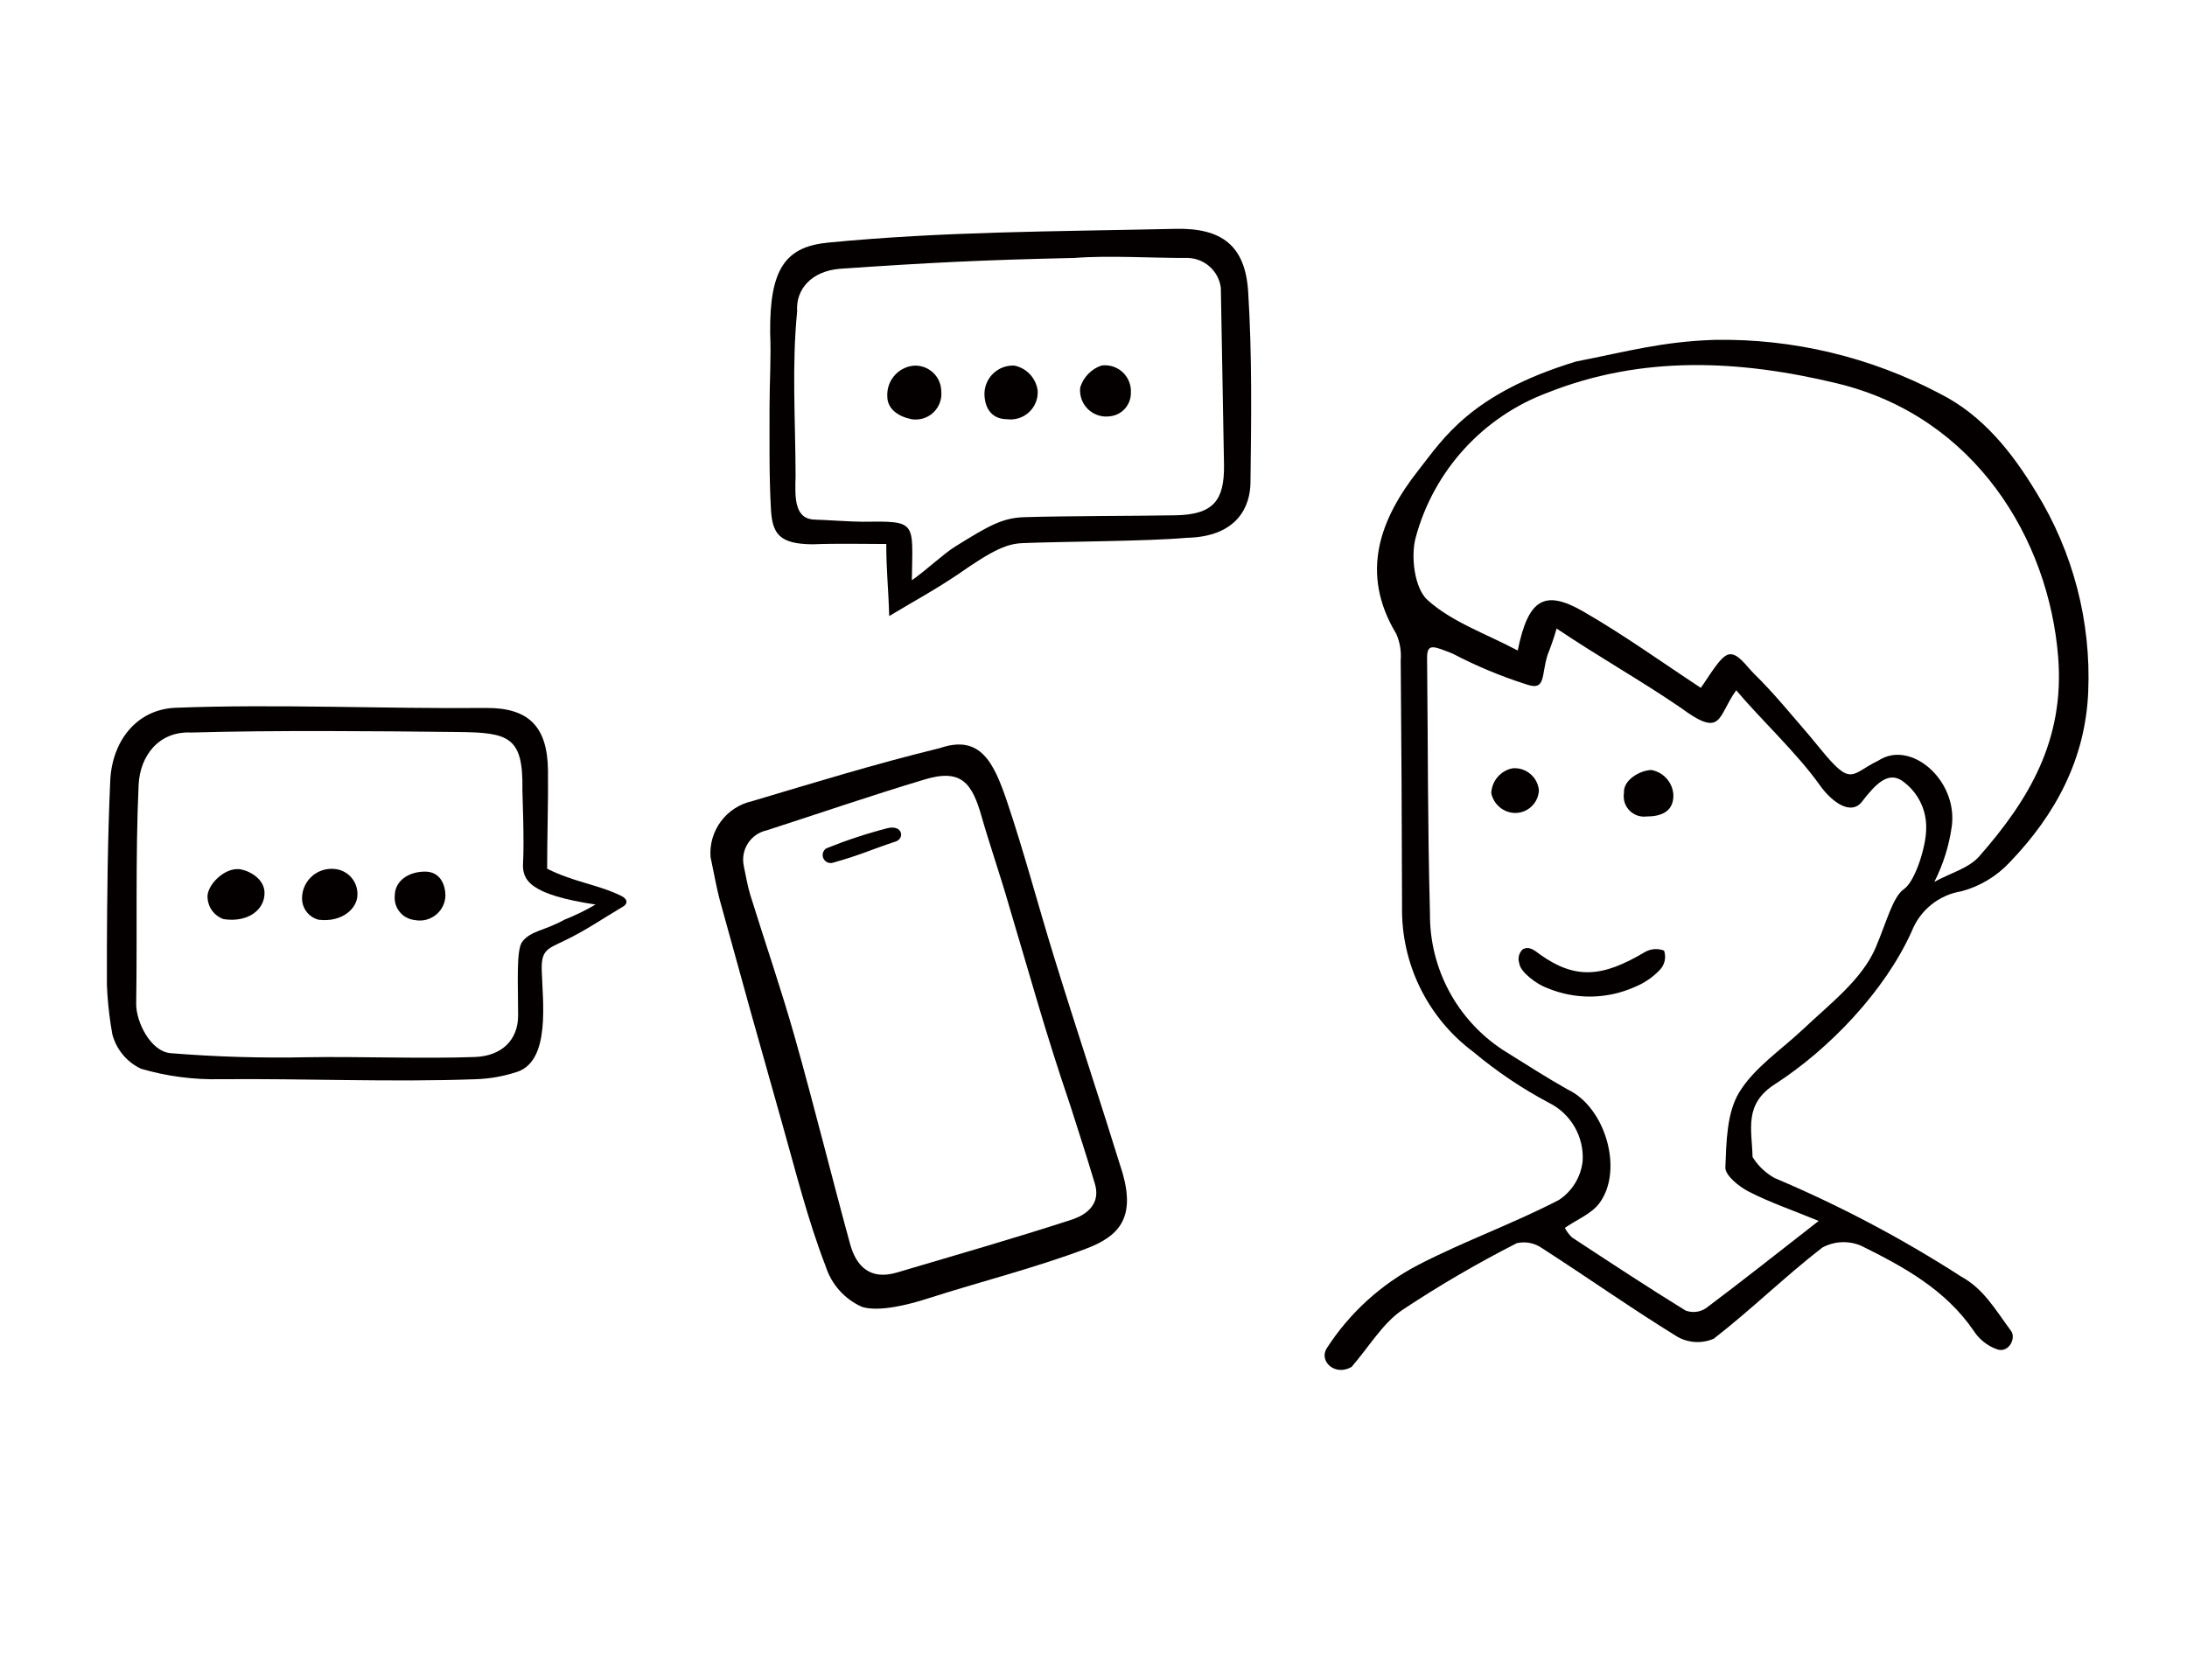 <?xml version="1.0" encoding="UTF-8"?><svg id="b" xmlns="http://www.w3.org/2000/svg" xmlns:xlink="http://www.w3.org/1999/xlink" viewBox="0 0 116.007 89.141"><defs><style>.u{fill:#040000;}.v{fill:none;}.w{clip-path:url(#e);}</style><clipPath id="e"><rect class="v" x="5.67" y="12.142" width="105.115" height="60.544"/></clipPath></defs><g id="c"><g id="d"><g class="w"><g id="f"><path id="g" class="u" d="M105.839,71.56c-.473-.192-.876-.526-1.152-.955-1.492-2.18-3.703-3.386-5.955-4.502-.667-.288-1.43-.254-2.07.092-1.979,1.533-3.777,3.3-5.755,4.834-.626.272-1.343.234-1.936-.104-2.434-1.499-4.773-3.153-7.177-4.699-.389-.274-.875-.369-1.339-.263-2.101,1.07-4.139,2.26-6.103,3.565-1.019.71-1.707,1.894-2.659,3-.866.504-1.726-.281-1.335-.962,1.21-1.888,2.894-3.426,4.885-4.459,2.426-1.254,5.022-2.179,7.446-3.437.71-.466,1.172-1.226,1.261-2.071.077-1.291-.623-2.503-1.78-3.081-1.428-.756-2.773-1.661-4.012-2.699-2.43-1.81-3.84-4.679-3.788-7.708-.01-4.982-.033-8.096-.071-13.077.039-.481-.043-.965-.238-1.406-1.95-3.241-.855-6.103,1.201-8.708,1.281-1.625,2.739-4.036,8.341-5.739,2.763-.541,4.553-1.055,7.344-1.148,4.171-.072,8.292.914,11.977,2.867,2.248,1.14,3.799,3.092,5.083,5.216,1.958,3.175,2.92,6.865,2.76,10.592-.147,3.573-1.741,6.523-4.155,9.036-.693.746-1.581,1.281-2.564,1.546-1.198.191-2.205,1.003-2.646,2.133-1.422,3.159-4.37,6.245-7.264,8.111-1.642,1.059-1.214,2.372-1.175,3.857.288.464.689.847,1.166,1.113,3.44,1.453,6.748,3.2,9.887,5.222,1.197.657,1.781,1.697,2.671,2.912.269.409-.185,1.247-.846.917M96.472,64.782c-1.422-.584-2.613-.989-3.719-1.56-.518-.266-1.249-.86-1.233-1.279.053-1.352.072-2.896.734-3.983.804-1.321,2.238-2.261,3.401-3.362,1.409-1.332,3.119-2.632,3.834-4.31.594-1.396.91-2.701,1.508-3.116s1.175-2.281,1.175-3.193c.035-1.03-.464-2.006-1.32-2.58-.714-.438-1.344.171-2.083,1.135-.573.746-1.582.062-2.263-.905-1.164-1.643-3.098-3.447-4.41-5.002-1.008,1.386-.704,2.586-2.961.913-2.112-1.444-4.205-2.609-6.566-4.19-.136.472-.295.937-.478,1.394-.347,1.104-.083,1.917-1.094,1.579-1.364-.432-2.687-.984-3.954-1.648-1-.385-1.354-.582-1.345.265.053,4.926.025,8.601.153,13.525-.028,2.92,1.434,5.652,3.877,7.25,1.314.817,2.282,1.446,3.432,2.095,1.998.936,2.982,4.298,1.669,6.042-.419.556-1.181.856-1.824,1.298.099.187.227.358.378.506,1.998,1.311,3.994,2.629,6.029,3.882.356.132.755.088,1.073-.121,1.911-1.431,3.78-2.917,5.987-4.637M90.215,36.5c.418-.569,1.025-1.675,1.478-1.776.487-.108.934.618,1.36,1.035,1.036,1.014,1.955,2.15,2.906,3.249.484.556,1.288,1.669,1.846,1.979.571.315.905-.192,1.841-.636,1.707-1.113,4.198,1.036,3.887,3.474-.141,1.033-.455,2.035-.927,2.965.852-.467,1.827-.722,2.378-1.35,2.635-3.001,4.535-6.159,4.19-10.566-.495-6.277-4.407-12.759-11.706-14.527-5.194-1.256-10.353-1.507-15.379.488-3.426,1.278-6.027,4.128-6.987,7.657-.288,1.014-.07,2.721.613,3.339,1.298,1.175,3.101,1.787,4.791,2.685.561-2.76,1.433-3.252,3.498-2.059,2.175,1.256,4.223,2.732,6.214,4.039"/><path id="h" class="u" d="M29.025,46.094c1.436.727,2.729.835,3.975,1.465.336.195.253.398.087.52-1.046.618-2.057,1.315-3.15,1.834-.907.433-1.232.5-1.201,1.572.048,1.655.467,4.737-1.258,5.371-.72.244-1.471.381-2.231.406-4.506.166-9.06-.042-13.568,0-1.422.031-2.84-.156-4.205-.556-.752-.358-1.307-1.029-1.517-1.835-.249-1.392-.346-2.807-.289-4.219.012-3.075.043-6.152.179-9.225.092-2.076,1.374-3.793,3.478-3.874,5.331-.205,11.093.062,16.428.011,2.293-.022,3.284.984,3.314,3.307.02,1.566-.045,3.656-.045,5.222M31.59,47.994c-3.479-.524-3.9-1.284-3.845-2.204.07-1.175-.037-3.734-.035-3.88.051-2.815-.712-3.04-3.38-3.07-4.351-.049-9.846-.097-14.196.028-1.691-.08-2.711,1.214-2.782,2.789-.173,3.889-.067,7.717-.128,11.61-.009.939.755,2.523,1.828,2.614,2.395.194,4.798.266,7.2.216,2.729-.049,6.219.088,8.949-.014,1.389-.053,2.282-.876,2.282-2.206,0-1.699-.112-3.499.228-3.921.475-.59,1.145-.556,2.231-1.159.57-.225,1.121-.493,1.648-.804"/><path id="i" class="u" d="M47.167,32.689c-.048-1.616-.155-2.363-.155-3.825-1.214,0-2.548-.036-3.913.016-1.778-.012-2.134-.571-2.206-1.873-.101-1.797-.07-3.604-.074-5.405,0-1.311.091-2.624.033-3.932-.036-3.429.827-4.581,3.08-4.798,6.121-.592,11.838-.584,18.428-.73,2.429-.053,3.691.875,3.846,3.319.214,3.376.166,6.772.124,10.158-.016,1.23-.672,2.868-3.409,2.918-1.951.181-6.695.198-8.65.279-.824.033-1.514.296-3.472,1.669-1.442.957-1.987,1.213-3.631,2.202M48.363,30.791c.835-.586,1.648-1.38,2.308-1.793,1.777-1.107,2.506-1.519,3.641-1.556,2.231-.071,5.989-.062,8.046-.101,2.028-.035,2.582-.811,2.569-2.637-.062-3.107-.106-6.324-.169-9.431-.112-.891-.859-1.565-1.756-1.586-1.812.009-4.214-.144-6.016,0-4.9.106-7.778.254-12.439.575-1.496.124-2.347,1.081-2.264,2.264-.286,2.911-.092,5.648-.082,8.723-.031,1.125-.088,2.298,1.028,2.322.441.01,2.053.117,2.495.112,2.952-.037,2.685-.043,2.644,3.11"/><path id="j" class="u" d="M37.689,45.479c-.104-1.398.832-2.661,2.2-2.968,3.336-.993,6.445-1.955,9.975-2.82,2.13-.727,2.844.749,3.544,2.811.918,2.721,1.648,5.503,2.494,8.245,1.211,3.927,2.447,7.623,3.648,11.507.684,2.408-.223,3.352-1.952,4.005-2.703,1.021-5.65,1.759-8.4,2.643-.977.315-2.569.725-3.476.44-.919-.409-1.619-1.191-1.924-2.15-.962-2.486-1.604-5.099-2.335-7.673-1.1-3.875-2.183-7.753-3.247-11.634-.218-.79-.352-1.604-.526-2.407M39.457,45.968c.113.51.19,1.033.346,1.53.78,2.517,1.642,5.008,2.358,7.544,1.026,3.637,1.932,7.308,2.928,10.954.337,1.237,1.099,1.935,2.486,1.523,3.08-.912,6.169-1.798,9.224-2.789.322-.104,1.686-.551,1.276-1.924-.532-1.778-.742-2.372-1.288-4.103-1.413-4.177-2.013-6.463-3.295-10.748-.427-1.491-.989-3.107-1.415-4.599-.513-1.804-1.07-2.609-3.092-1.979-2.787.838-5.542,1.784-8.312,2.68-.858.185-1.404,1.03-1.219,1.889.002.008.003.015.005.022"/><path id="k" class="u" d="M80.775,50.37c.371-.205.686.114.923.281,1.861,1.318,3.289,1.216,5.551-.134.311-.18.686-.209,1.02-.079.125.361.034.762-.235,1.034-.371.388-.82.693-1.318.895-1.478.662-3.164.681-4.656.053-.51-.177-1.426-.836-1.473-1.313-.089-.261-.016-.55.185-.738"/><path id="l" class="u" d="M88.763,42.209c0,.882-.688,1.113-1.417,1.113-.594.075-1.136-.345-1.211-.938-.013-.105-.011-.212.007-.317-.053-.683.866-1.201,1.452-1.211.659.118,1.146.681,1.17,1.35"/><path id="m" class="u" d="M81.629,41.925c-.025.693-.608,1.235-1.302,1.21,0,0-.002,0-.002,0-.599-.032-1.1-.464-1.222-1.051.026-.649.495-1.195,1.132-1.319.703-.059,1.324.458,1.394,1.16"/><path id="n" class="u" d="M11.853,48.766c-.476-.166-.807-.6-.841-1.102-.097-.654.914-1.702,1.772-1.533.535.107,1.248.547,1.248,1.248,0,.937-.932,1.584-2.179,1.388"/><path id="o" class="u" d="M16.896,48.801c-.46-.119-.803-.504-.866-.976-.089-.859.535-1.628,1.394-1.718.101-.011.203-.011.304-.002.729.053,1.279.684,1.23,1.413-.027.68-.798,1.436-2.063,1.282"/><path id="p" class="u" d="M21.99,48.815c-.639-.069-1.105-.636-1.051-1.276,0-.84.783-1.293,1.608-1.292.804,0,1.081.698,1.08,1.289-.029.751-.662,1.335-1.413,1.306-.076-.003-.152-.012-.226-.028"/><path id="q" class="u" d="M48.432,19.405c.756-.067,1.424.491,1.491,1.247.003.034.005.068.005.103.078.749-.466,1.42-1.215,1.498-.127.013-.255.009-.381-.014-.693-.147-1.266-.542-1.266-1.206-.045-.818.553-1.531,1.366-1.629"/><path id="r" class="u" d="M55.042,20.725c.049.794-.555,1.478-1.349,1.528-.097.006-.195.002-.292-.012-.725,0-1.182-.503-1.182-1.378.025-.835.723-1.491,1.557-1.466.01,0,.019,0,.029.001.653.133,1.149.665,1.237,1.325"/><path id="s" class="u" d="M58.854,22.091c-.761.097-1.457-.442-1.553-1.203-.014-.108-.015-.217-.003-.325.166-.55.588-.985,1.132-1.169.753-.101,1.445.426,1.546,1.179.012.088.015.178.01.266.01.65-.485,1.197-1.132,1.251"/><path id="t" class="u" d="M47.492,44.656c-1.347.445-1.754.676-3.273,1.109-.219.086-.466-.023-.552-.242-.073-.186-.007-.397.159-.508,1.06-.429,2.147-.788,3.254-1.073.791-.192.934.545.412.717"/></g></g></g><rect class="v" width="116.007" height="89.141"/></g></svg>
